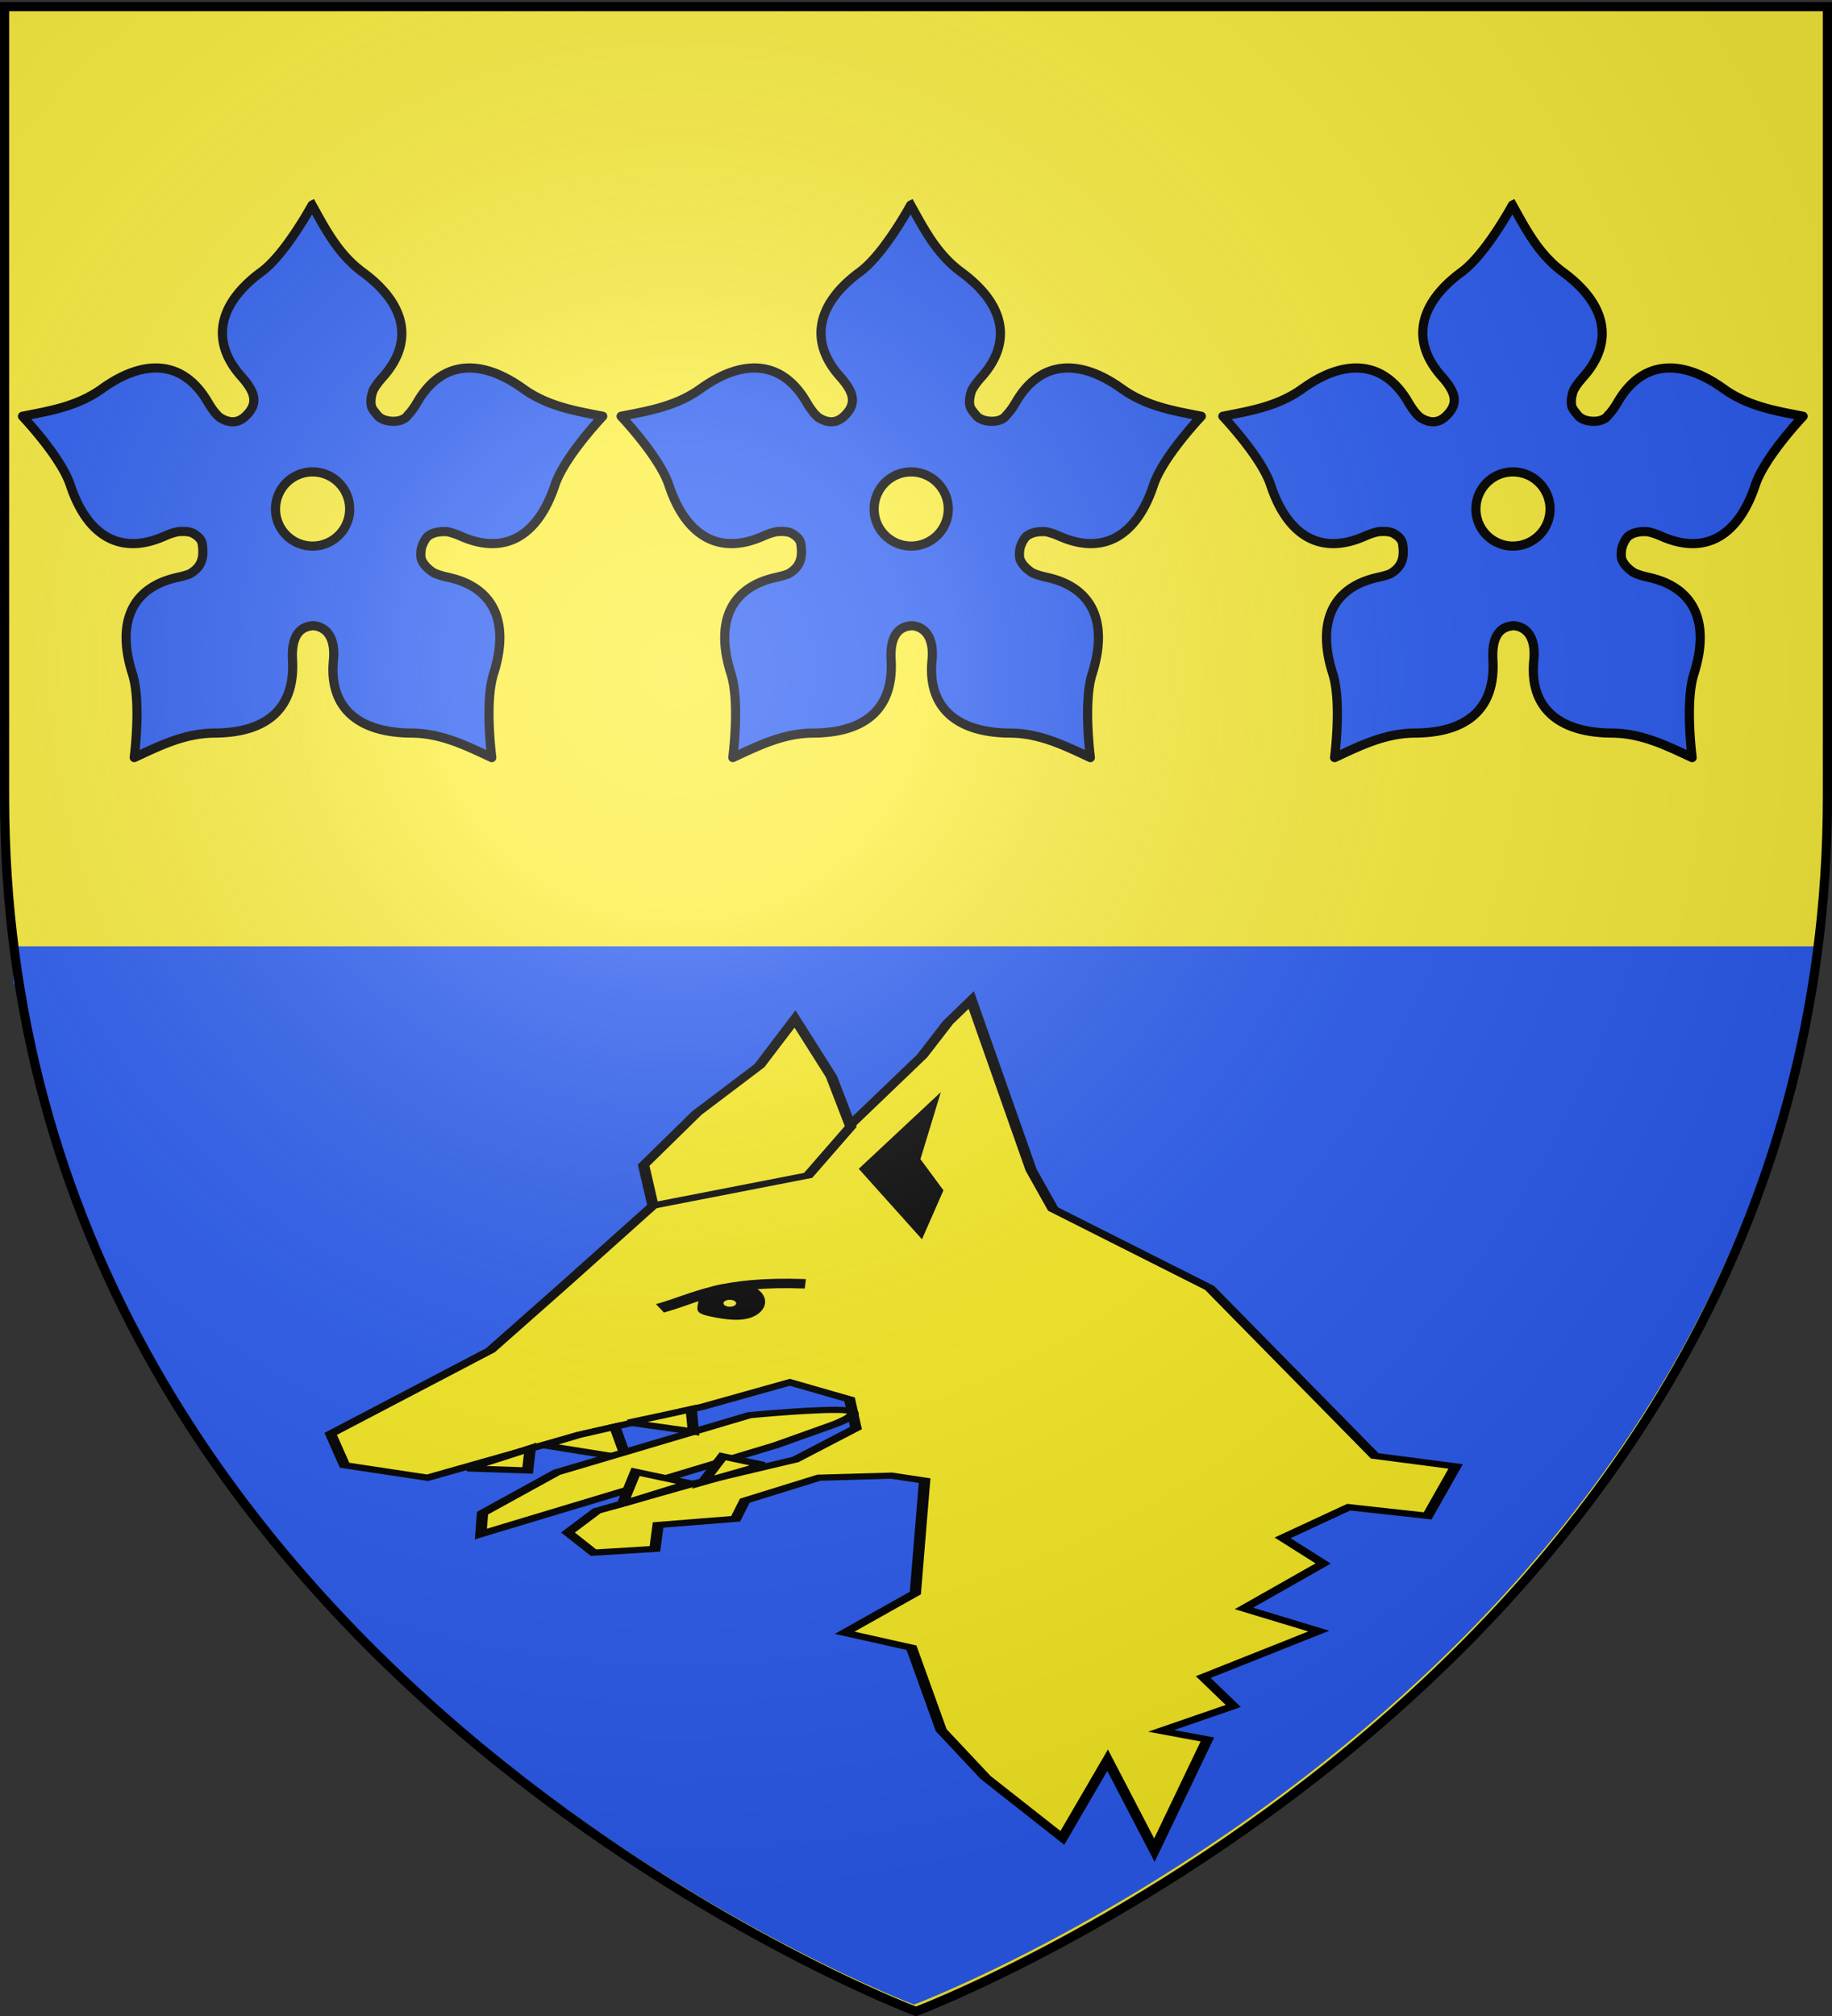 <svg xmlns="http://www.w3.org/2000/svg" xmlns:xlink="http://www.w3.org/1999/xlink" width="600" height="660" version="1.0"><rect width="100%" height="100%" fill="#333333" stroke="none"/><desc>Flag of Canton of Valais (Wallis)</desc><defs><radialGradient xlink:href="#b" id="d" cx="221.445" cy="226.331" r="300" fx="221.445" fy="226.331" gradientTransform="matrix(1.353 0 0 1.349 -77.63 -85.747)" gradientUnits="userSpaceOnUse"/><linearGradient id="b"><stop offset="0" style="stop-color:white;stop-opacity:.314"/><stop offset=".19" style="stop-color:white;stop-opacity:.251"/><stop offset=".6" style="stop-color:#6b6b6b;stop-opacity:.125"/><stop offset="1" style="stop-color:black;stop-opacity:.125"/></linearGradient></defs><g style="display:inline"><path d="M300 658.5s298.5-112.32 298.5-397.772V2.176H1.5v258.552C1.5 546.18 300 658.5 300 658.5" style="fill:#fcef3c;fill-opacity:1;fill-rule:evenodd;stroke:none;stroke-width:1px;stroke-linecap:butt;stroke-linejoin:miter;stroke-opacity:1"/><path d="M299.35 656.272s244.776-92.105 291.014-321.471c4.823-23.923 6.083-24.987 4.96-24.987H4.498c0 26.146-1.144-.473 3.406 22.815C53.03 563.586 299.35 656.272 299.35 656.272" style="fill:#2b5df2;fill-opacity:1;fill-rule:evenodd;stroke:none;stroke-width:1px;stroke-linecap:butt;stroke-linejoin:miter;stroke-opacity:1;display:inline"/><g id="c" style="fill:#2b5df2"><g style="fill:#2b5df2;display:inline"><g style="fill:#2b5df2"><path d="M1004.77 289.132c-.001-.044-8.655 16.005-16.594 21.844-13.969 10.271-16.981 22.6-6.532 34.312 4.848 5.434 5.345 8.937 1.532 12.75-.884.884-1.783 1.451-2.688 1.75-2.043.674-4.11.03-5.969-1.156-1.29-1.074-2.55-2.73-3.875-5-7.91-13.557-20.602-14.486-34.687-4.375-8.006 5.747-16.94 7.219-26.031 9-.042-.013 12.557 13.176 15.656 22.531 5.452 16.459 16.257 23.131 30.625 16.813 1.763-.776 3.298-1.295 4.656-1.563 1.822-.126 3.772-.165 5.188.688 1.436.865 2.527 1.873 2.75 3.375.733 4.944-.509 7.576-3.907 9.656q-.047.032-.093.062c-1.122.45-2.452.82-4 1.157-15.339 3.333-20.138 15.073-14.875 31.593 2.991 9.39.567 27.473.593 27.438 8.403-3.903 16.489-7.975 26.344-8.031 17.338-.1 26.386-8.259 25.5-23.907-.572-10.094 4.33-11.015 6.688-11.25 2.808.092 7.57 2.156 6.718 11.25-1.569 15.618 8.162 23.807 25.5 23.907 9.855.056 17.941 4.128 26.344 8.03.026.036-2.398-18.046.594-27.437 5.263-16.52.431-28.26-14.907-31.593-1.888-.41-3.429-.885-4.687-1.47-1.787-1.157-3.373-2.629-4.031-4.437-.002-.01.002-.021 0-.03-.008-.022-.026-.041-.032-.063-.292-1.08-.146-3.072.188-4.063.431-1.278 1.413-3.25 2.531-3.75 1.581-1.002 3.62-1.237 5.688-1.125 1.373.264 2.928.775 4.718 1.563 14.369 6.318 25.173-.354 30.626-16.813 3.099-9.355 15.698-22.544 15.656-22.531-9.092-1.781-18.025-3.253-26.032-9-14.085-10.11-26.777-9.182-34.687 4.375-1.078 1.846-2.115 3.261-3.156 4.312-1.841 2.792-7.804 2.373-9.719.22-1.213-1.472-1.728-2.038-2.125-3.063-.415-1.652-.122-3.477.5-5.25.677-1.336 1.738-2.782 3.188-4.407 10.449-11.712 7.405-24.072-6.563-34.343-7.94-5.839-12.09-13.872-16.594-21.97zm.156 87.344c6.702 0 12.156 5.453 12.156 12.156s-5.454 12.125-12.156 12.125a12.117 12.117 0 0 1-12.125-12.125c0-6.703 5.422-12.156 12.125-12.156z" style="fill:#2b5df2;fill-opacity:1;fill-rule:evenodd;stroke:#000;stroke-width:3;stroke-linecap:butt;stroke-linejoin:miter;stroke-miterlimit:4;stroke-dasharray:none;stroke-opacity:1" transform="translate(-902.56 -221.983)"/></g></g></g><use xlink:href="#c" width="600" height="660" transform="translate(196.047)"/><use xlink:href="#c" width="600" height="660" transform="translate(393.136)"/><g style="stroke:#000;stroke-opacity:1"><g style="stroke:#000;stroke-opacity:1;display:inline"><path d="m517.08 200.01 1.403-60.359-11.23-35.092 2.808-12.634 17.546-51.937-7.018 4.211-9.124 7.019-32.987 19.652-30.882-1.404-25.266 14.037-21.758 11.932-37.129 9.421-2.807 9.826 10.527 10.528 29.41 1.106 23.16 2.807 16.845.702 6.316 9.826-3.509 8.422-14.037 3.51-19.652-2.106-18.248-.702-7.72 3.51.702 7.72 9.826 4.21 4.21-6.316 12.634 4.913 4.211-4.21h14.739l11.23 5.614 4.21 4.211-18.95 30.18-16.844 4.913 7.72 9.825-8.421 25.267-.702 16.845 2.105 23.16 18.95-17.546-7.018 28.776 25.266-25.968-5.615-6.317 14.74-.702v-10.528l24.564-2.807-7.72-12.633 18.95-5.615-2.106-10.528 14.74-2.807 10.527 9.124 11.931-11.23z" style="fill:#fcef22;fill-opacity:1;fill-rule:evenodd;stroke:#000;stroke-width:1.952;stroke-linecap:butt;stroke-linejoin:miter;stroke-miterlimit:4;stroke-dasharray:none;stroke-opacity:1" transform="matrix(1.647 -.51 .934 .899 -588.221 560.519)"/><path d="m447.596 69.466 4.913-11.931 16.143-9.826 16.844-7.72 12.634-9.827-3.51 18.95-4.913 15.441-14.037 9.826zM393.76 126.209l10.334 10.635 3.219-9.719-6.75-.812z" style="fill:#fcef22;fill-opacity:1;fill-rule:evenodd;stroke:#000;stroke-width:1.952;stroke-linecap:butt;stroke-linejoin:miter;stroke-miterlimit:4;stroke-dasharray:none;stroke-opacity:1" transform="matrix(1.647 -.51 .934 .899 -588.221 560.519)"/><path d="M444.789 142.459c-2.632-2.457-15.44-7.019-15.44-7.019l-37.9-.702-17.547 4.913-3.51 5.615 58.254.702 11.23-.702s7.545-.351 4.913-2.807z" style="fill:#fcef22;fill-opacity:1;fill-rule:evenodd;stroke:#000;stroke-width:1.952;stroke-linecap:butt;stroke-linejoin:miter;stroke-miterlimit:4;stroke-dasharray:none;stroke-opacity:1" transform="matrix(1.647 -.51 .934 .899 -588.221 560.519)"/><path d="m403.375 141.344-6.906 7.625 2.437.094h10.781z" style="fill:#fcef22;fill-opacity:1;fill-rule:evenodd;stroke:#000;stroke-width:1.952;stroke-linecap:butt;stroke-linejoin:miter;stroke-miterlimit:4;stroke-dasharray:none;stroke-opacity:1" transform="matrix(1.647 -.51 .934 .899 -588.221 560.519)"/><path d="m506.552 64.553-21.758 12.633-1.403 23.161 9.826-10.527 1.403-10.528zM439.447 104.775c1.555 1.852 3.629 4 6.221 3.26s4.37-3.556 4.148-6.222-2.444-4.148-5.036-4.445c-2.593-.296-4 1.408-5.333 3.26s-1.556 2.296 0 4.147z" style="fill:#000;fill-opacity:1;fill-rule:evenodd;stroke:#000;stroke-width:1px;stroke-linecap:butt;stroke-linejoin:miter;stroke-opacity:1" transform="matrix(1.647 -.51 .934 .899 -588.221 560.519)"/><path d="M446 102.932a2.096 2.096 0 1 1-4.193 0 2.096 2.096 0 1 1 4.192 0z" style="opacity:1;fill:#fcef3c;fill-opacity:1;stroke:#000;stroke-width:2;stroke-miterlimit:4;stroke-dasharray:none;stroke-opacity:1" transform="matrix(1.647 -.51 .934 .899 -588.221 560.519)"/><path d="M432.598 98.368c7.627.31 13.422-2.43 25.705 5.643" style="fill:none;fill-rule:evenodd;stroke:#000;stroke-width:3;stroke-linecap:butt;stroke-linejoin:miter;stroke-miterlimit:4;stroke-dasharray:none;stroke-opacity:1" transform="matrix(1.647 -.51 .934 .899 -588.221 560.519)"/></g><path d="m217.51 391.748 15.907 7.611 1.547-10.86-6.25 1.219zM238.752 412.68l-7.534 11.307 3.598-1.053 13.728-4.071zM171.035 405.439l15.51 4.039 2.737-10.464-6.647 2.41z" style="fill:#fcef22;fill-opacity:1;fill-rule:evenodd;stroke:#000;stroke-width:3;stroke-linecap:butt;stroke-linejoin:miter;stroke-miterlimit:4;stroke-dasharray:none;stroke-opacity:1;display:inline" transform="matrix(1.209 -.129 .236 .66 -149.364 235.213)"/></g></g><path d="M300 658.5s298.5-112.32 298.5-397.772V2.176H1.5v258.552C1.5 546.18 300 658.5 300 658.5" style="opacity:1;fill:url(#d);fill-opacity:1;fill-rule:evenodd;stroke:none;stroke-width:1px;stroke-linecap:butt;stroke-linejoin:miter;stroke-opacity:1"/><path d="M300 658.5S1.5 546.18 1.5 260.728V2.176h597v258.552C598.5 546.18 300 658.5 300 658.5z" style="opacity:1;fill:none;fill-opacity:1;fill-rule:evenodd;stroke:#000;stroke-width:3;stroke-linecap:butt;stroke-linejoin:miter;stroke-miterlimit:4;stroke-dasharray:none;stroke-opacity:1"/></svg>